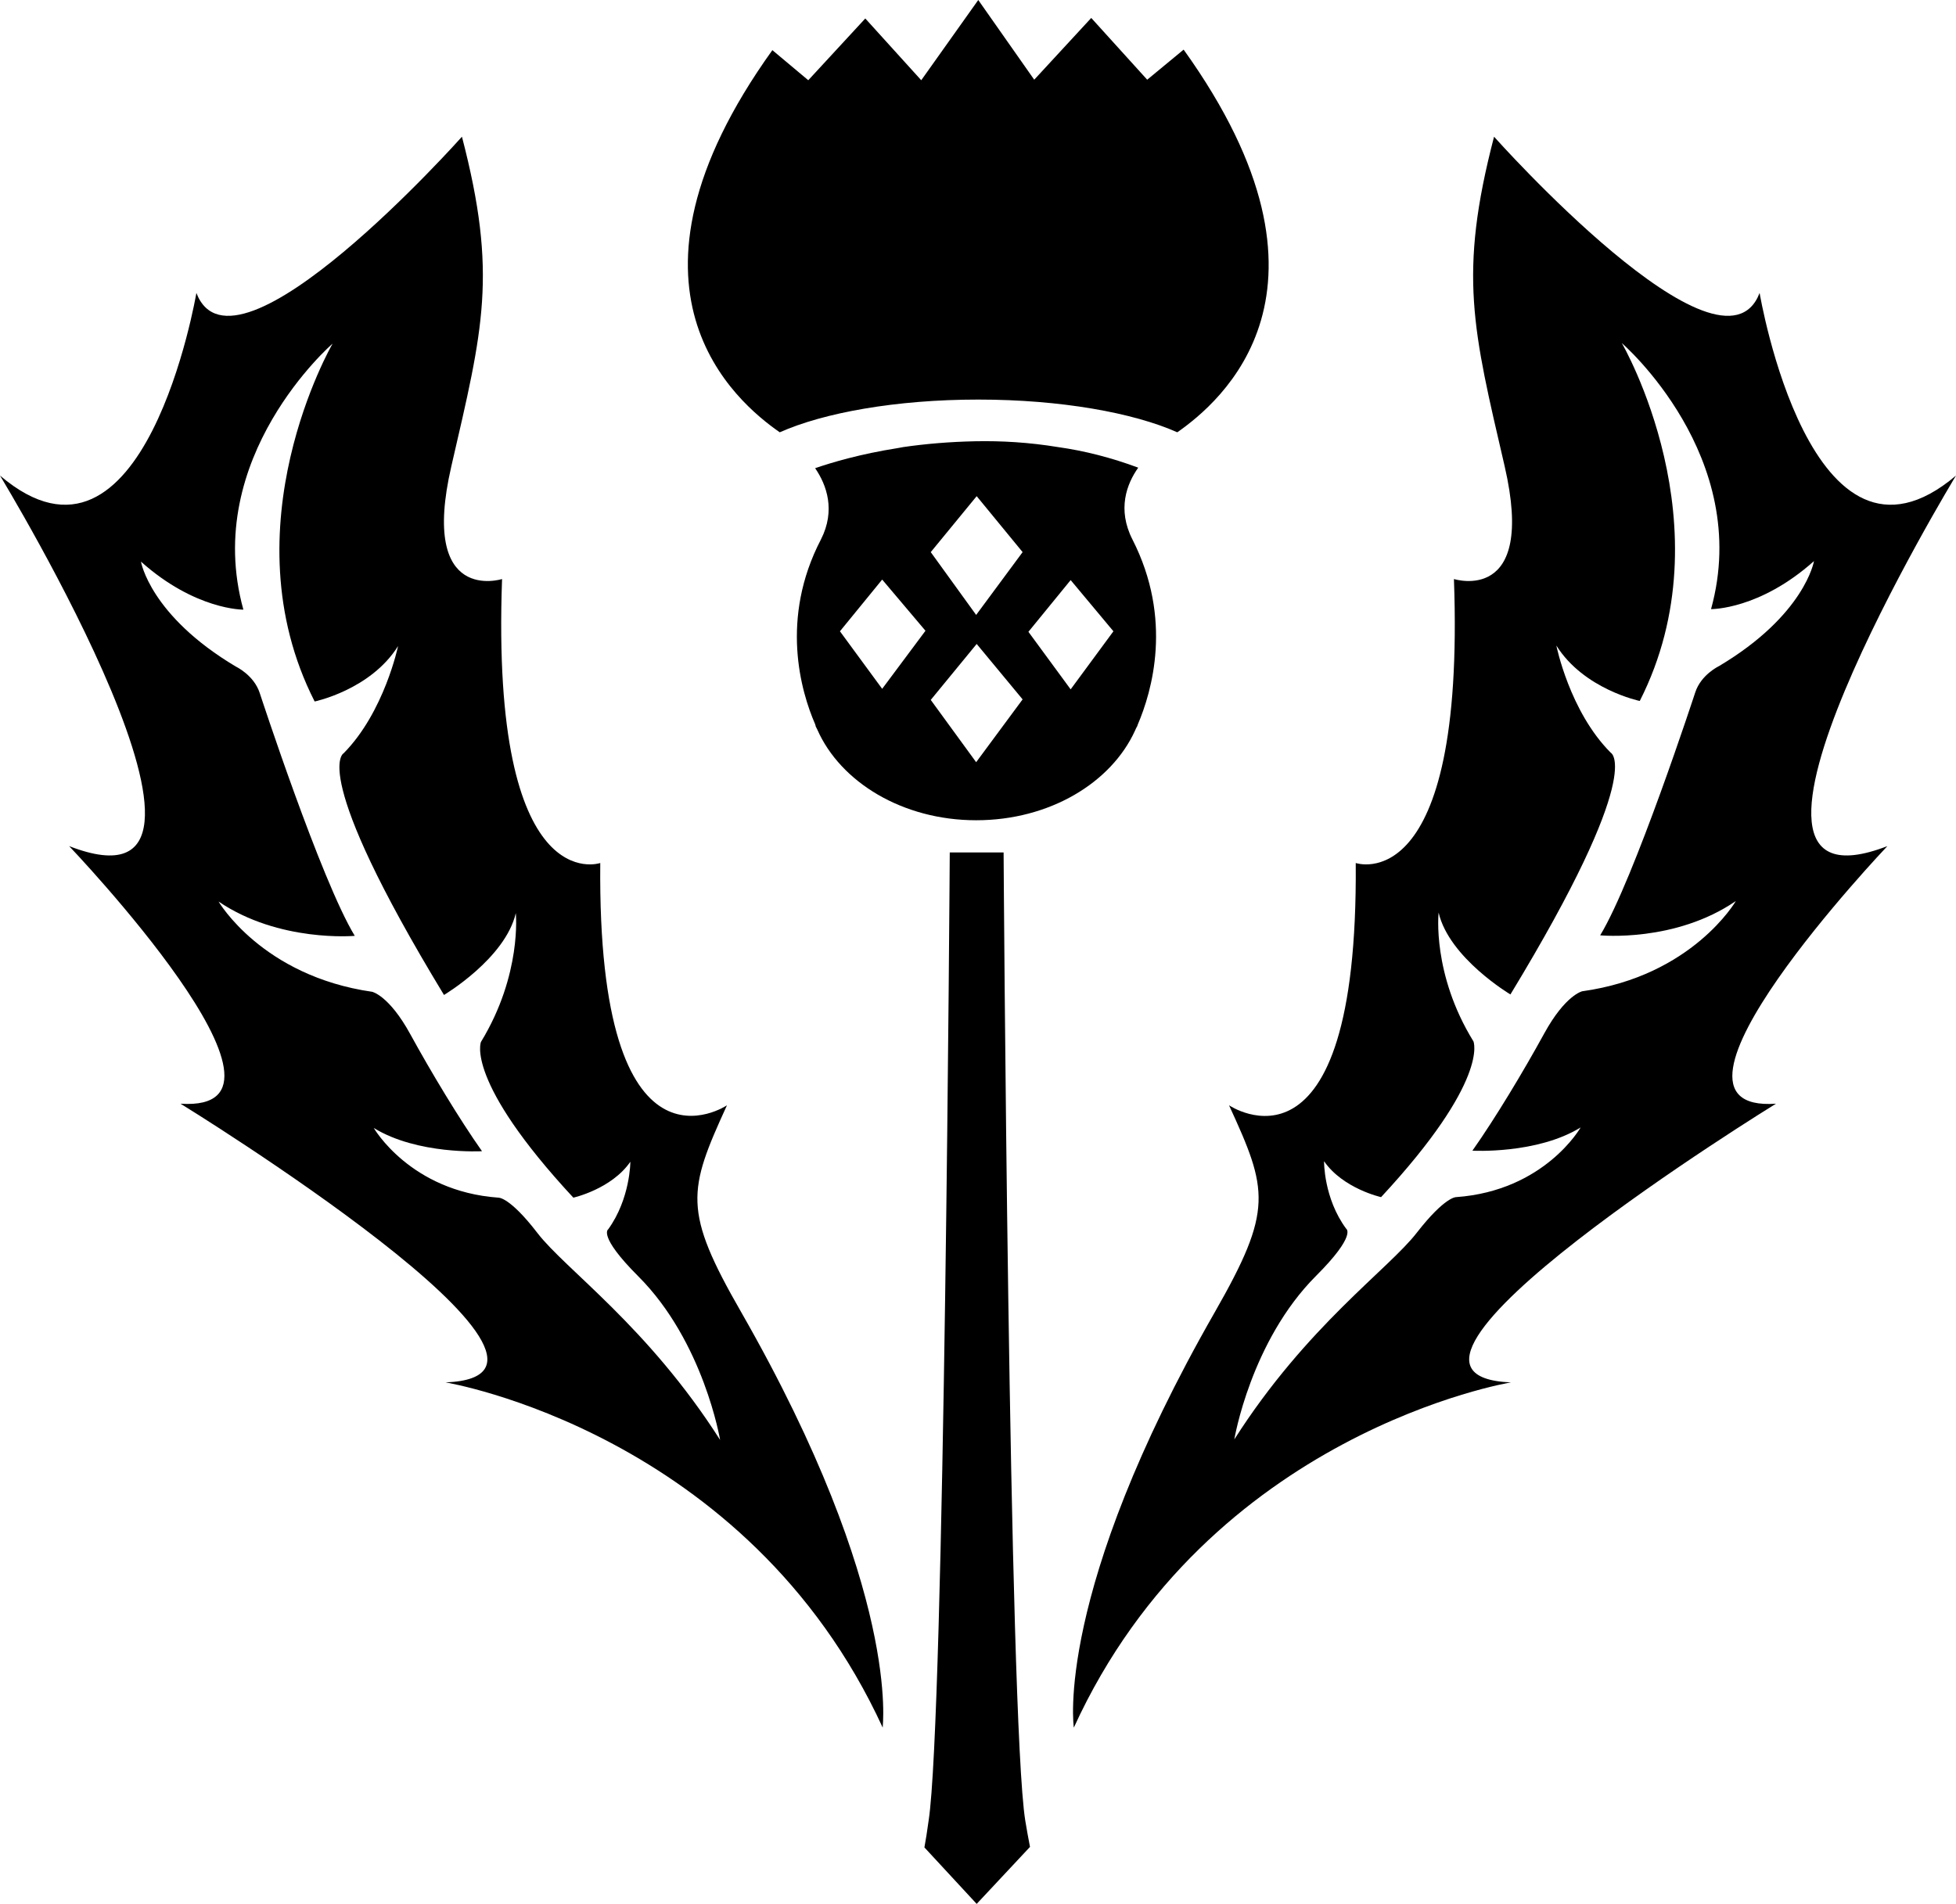 <?xml version="1.0" encoding="utf-8"?>
<!-- Generator: Adobe Illustrator 25.2.1, SVG Export Plug-In . SVG Version: 6.00 Build 0)  -->
<svg version="1.1" id="Ebene_1" xmlns="http://www.w3.org/2000/svg" xmlns:xlink="http://www.w3.org/1999/xlink" x="0px" y="0px"
	 viewBox="0 0 370.5 360.7" style="enable-background:new 0 0 370.5 360.7;" xml:space="preserve">
<g>
	<g>
		<path d="M147.7,81.9c8.3-3.7,22-6.2,37.6-6.2s29.4,2.5,37.7,6.2c8-5.6,33.9-26.9,1.2-72.5l-6.9,5.7L206.7,3.4l-10.8,11.7L185.3,0
			l-10.8,15.2L163.9,3.5l-10.8,11.7l-6.8-5.7C113.8,54.8,139.5,76.2,147.7,81.9"/>
	</g>
	<g>
		<path d="M190.1,161.5h-10.2c0,0-1,164-4,183.4c-0.3,2.2-0.5,3.4-0.8,5.1l9.9,10.7l10.1-10.8c-0.3-1.5-0.6-3.2-0.9-5
			C191.1,325.5,190.1,161.5,190.1,161.5"/>
	</g>
	<g>
		<path d="M215.6,88.6c-5.1-1.9-10.2-3.2-15.2-3.9c-5.5-0.9-10.7-1.2-15.7-1.1c-4.9,0.1-9.5,0.5-13.6,1.1l-1.1,0.2
			c-7,1.1-12.4,2.7-15.6,3.8c2.2,3.2,3.9,8,1.1,13.5c-7.8,15-3.8,28.8-1.1,35c0,0.1,0.1,0.2,0.1,0.4c0.1,0.2,0.2,0.4,0.3,0.6
			c4.4,10,16.2,17.2,30.1,17.2s25.6-7.1,30.1-17c0.1-0.2,0.2-0.5,0.4-0.8c0-0.1,0.1-0.2,0.1-0.3c2.7-6.3,6.7-20-1-35.1
			C211.6,96.5,213.4,91.7,215.6,88.6 M175.3,119.5l-8.2,11l-8-10.9l8-9.8L175.3,119.5z M193.7,104.6l-8.8,11.9l-8.6-11.9L185,94
			L193.7,104.6z M193.7,132.5l-8.8,11.9l-8.6-11.8L185,122L193.7,132.5z M210.9,119.6l-8.1,11l-8-10.9l8-9.8L210.9,119.6z"/>
	</g>
	<g>
		<path d="M140.4,248.6c-11.1-19.3-10.1-23-2.7-39.2c0,0-24.6,16.6-24-45.9c0,0-20.8,7.2-18.6-53.8c0,0-15.7,5-9.6-21.4
			c6-26,8.8-36.3,2-62.4c0,0-43.1,48.4-50.3,29.6c0,0-9.8,57.9-37.2,34.6c0,0,51.8,85.2,13.1,70.2c0,0,48.3,50.6,21.1,48.8
			c0,0,83.7,51.5,50.2,52.8c0,0,57.1,9.4,82.8,65.4C167.1,327.3,170.9,301.9,140.4,248.6 M136.4,272.8
			c-13.7-21.5-29.3-32.3-34.6-39.2c-5.3-6.9-7.4-6.7-7.4-6.7c-16.7-1.2-23.6-13.2-23.6-13.2c8.3,5.1,20.5,4.4,20.5,4.4
			c-4.3-6.1-9.6-14.9-13.6-22.2s-7.2-8-7.2-8c-20.9-3-29.1-17.1-29.1-17.1c11.5,7.8,25.8,6.5,25.8,6.5c-6.4-10.5-18-46-18-46
			c-1.1-3.4-4.5-5-4.5-5c-16.3-9.7-18-19.9-18-19.9c10.3,9.2,19.4,9.1,19.4,9.1C38.1,86.6,63,65.1,63,65.1s-20.2,34.8-3.4,67.8
			c0,0,10.6-2.2,15.8-10.5c0,0-2.6,12.5-10.3,20.3c0,0-6.8,3.3,19,45.8c0,0,11.6-6.9,13.6-15.5c0,0,1.2,11.6-6.6,24.4
			c0,0-3.1,7.3,17.5,29.5c0,0,7.2-1.6,10.8-6.8c0,0,0,7-4.2,12.8c0,0-2,1.2,5.7,8.9C133.3,254.2,136.4,272.8,136.4,272.8"/>
	</g>
	<g>
		<path d="M370.5,90.1c-27.5,23.3-37.2-34.6-37.2-34.6C326.1,74.3,283,25.9,283,25.9c-6.8,26.1-4,36.5,2,62.4
			c6.1,26.4-9.6,21.4-9.6,21.4c2.2,61-18.6,53.8-18.6,53.8c0.5,62.6-24,45.9-24,45.9c7.4,16.1,8.4,19.8-2.7,39.2
			c-30.5,53.3-26.7,78.7-26.7,78.7c25.6-56,82.8-65.4,82.8-65.4c-33.5-1.3,50.2-52.8,50.2-52.8c-27.1,1.9,21.1-48.8,21.1-48.8
			C318.7,175.3,370.5,90.1,370.5,90.1 M343.6,106.3c0,0-1.7,10.2-18,19.9c0,0-3.4,1.6-4.5,5c0,0-11.6,35.5-18,46
			c0,0,14.2,1.4,25.7-6.5c0,0-8.2,14.2-29.1,17.1c0,0-3.2,0.7-7.2,8s-9.3,16.1-13.6,22.2c0,0,12.2,0.7,20.5-4.4
			c0,0-6.8,12-23.6,13.2c0,0-2.1-0.1-7.4,6.7c-5.3,6.9-20.9,17.7-34.6,39.2c0,0,3.1-18.6,15.5-31c7.7-7.7,5.7-8.9,5.7-8.9
			c-4.3-5.8-4.2-12.8-4.2-12.8c3.6,5.2,10.8,6.8,10.8,6.8c20.6-22.2,17.5-29.5,17.5-29.5c-7.9-12.8-6.6-24.4-6.6-24.4
			c2,8.6,13.6,15.5,13.6,15.5c25.8-42.5,19-45.8,19-45.8c-7.8-7.8-10.3-20.3-10.3-20.3c5.2,8.3,15.8,10.5,15.8,10.5
			c16.8-33.1-3.4-67.8-3.4-67.8s24.9,21.5,16.9,50.4C324.2,115.4,333.3,115.5,343.6,106.3"/>
	</g>
</g>
</svg>
